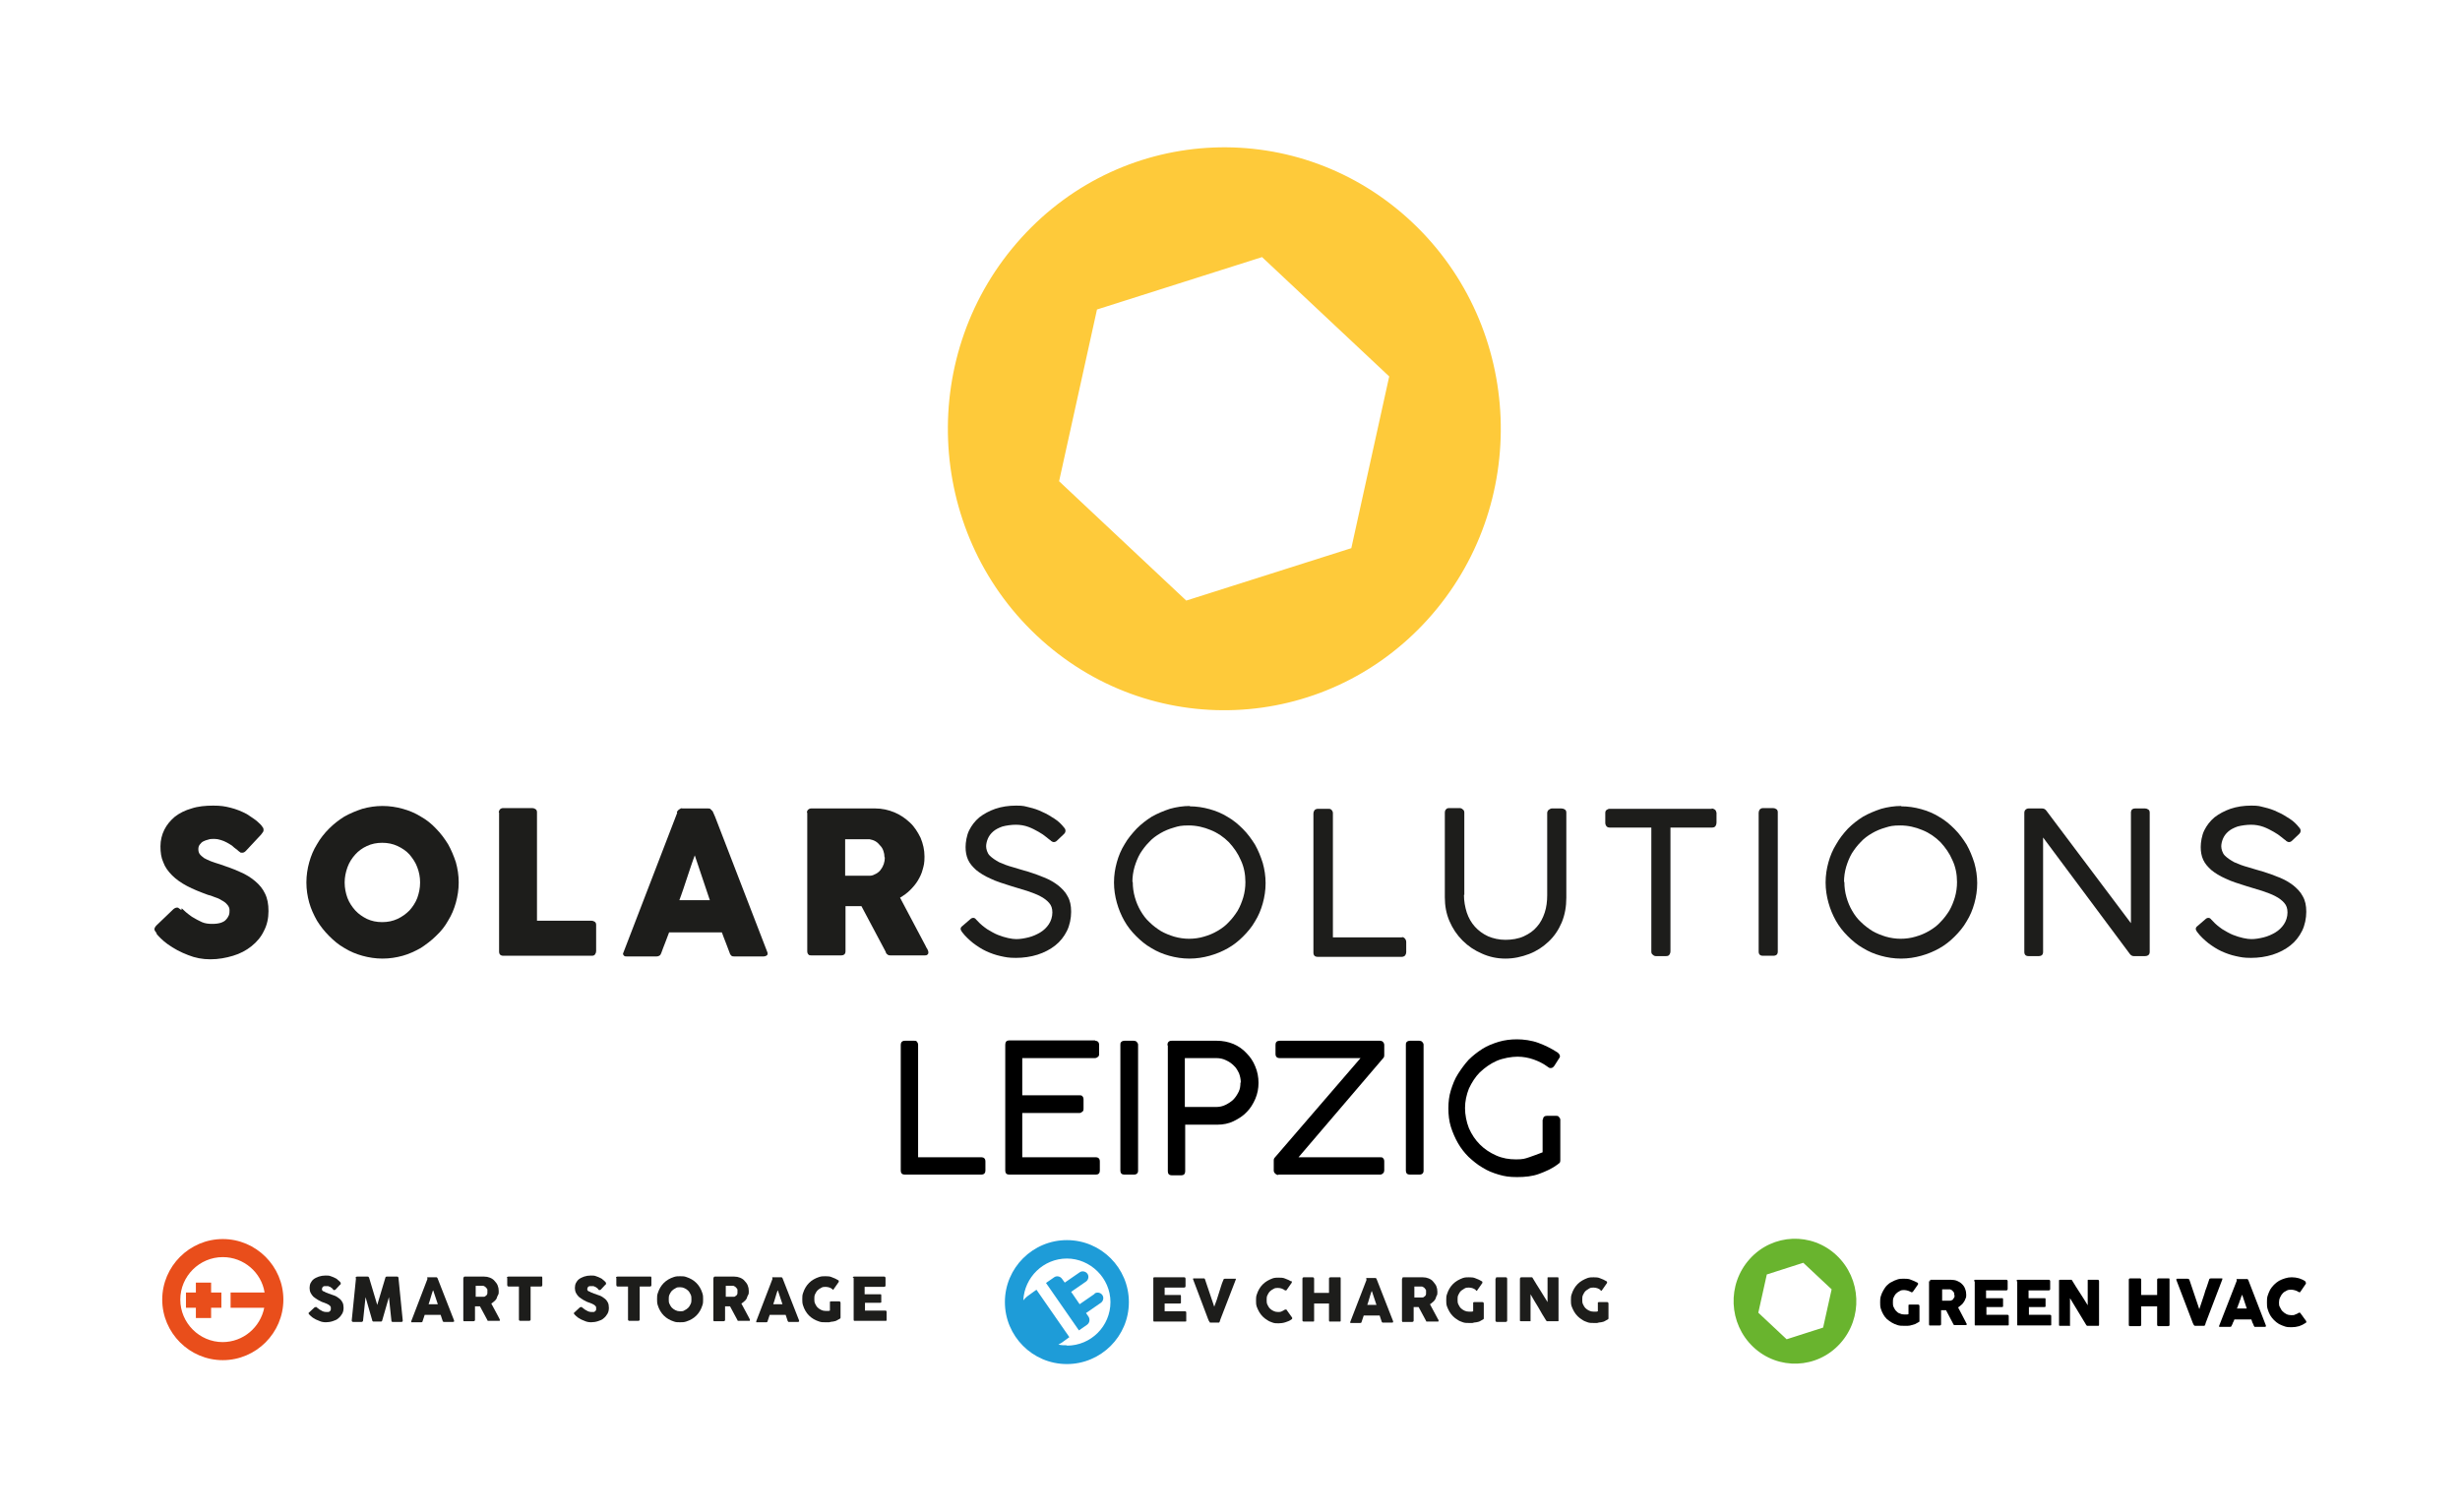 <?xml version="1.0" encoding="UTF-8"?>
<svg id="Laag_1" data-name="Laag 1" xmlns="http://www.w3.org/2000/svg" version="1.1" viewBox="0 0 694.5 426.9">
  <defs>
    <style>
      .cls-1 {
        fill: #1d1d1b;
      }

      .cls-1, .cls-2, .cls-3, .cls-4, .cls-5, .cls-6 {
        stroke-width: 0px;
      }

      .cls-2 {
        fill: #69b42e;
      }

      .cls-3 {
        fill: #000;
      }

      .cls-4 {
        fill: #1e9cd8;
      }

      .cls-5 {
        fill: #e94e1b;
      }

      .cls-6 {
        fill: #feca3a;
      }
    </style>
  </defs>
  <path class="cls-6" d="M398.6,62.7c-31.7-29.8-81.1-27.8-110.3,4.5-29.2,32.2-27.3,82.5,4.4,112.3,31.7,29.8,81.1,27.7,110.3-4.5,29.2-32.2,27.3-82.5-4.4-112.3M381.5,154.8l-46.6,14.8-35.9-33.7,10.7-48.5,46.6-14.8,35.9,33.7-10.7,48.5Z"/>
  <g>
    <path class="cls-1" d="M51.3,256.5c.3.3.7.6,1.2,1.1.5.4,1.1.9,1.7,1.3,1,.6,1.9,1.1,2.8,1.5.9.4,1.9.5,2.9.5s1.7-.1,2.4-.3c.6-.2,1.2-.5,1.5-.9.4-.4.6-.8.8-1.2.2-.5.2-1,.2-1.5s-.2-1.1-.7-1.6c-.4-.5-1-.9-1.6-1.2-.6-.4-1.3-.7-2-.9-.7-.3-1.3-.5-1.8-.6-2.2-.8-4.2-1.6-5.9-2.5-1.7-.9-3.1-1.9-4.2-3-1.1-1.1-2-2.3-2.5-3.7-.6-1.3-.8-2.8-.8-4.5s.4-3.3,1.1-4.7c.7-1.4,1.7-2.6,3-3.7,1.3-1,2.9-1.8,4.7-2.3,1.8-.6,3.9-.8,6.1-.8s3.3.2,4.9.6c1.6.4,3.1,1,4.6,1.8.6.4,1.2.8,1.8,1.2.6.4,1.1.8,1.5,1.2.4.4.8.7,1,1.1.3.3.4.6.4.9s0,.5-.2.7c-.1.2-.3.4-.5.7l-4.3,4.6c-.3.3-.6.5-1,.5s-.5,0-.7-.2c-.2-.2-.5-.3-.7-.6l-.3-.2c-.4-.3-.8-.6-1.2-1-.5-.3-.9-.6-1.5-.9-.5-.3-1.1-.5-1.7-.7-.6-.2-1.2-.3-1.8-.3s-1.2,0-1.7.2c-.5.1-1,.3-1.4.5-.4.2-.7.5-1,.9s-.4.8-.4,1.3.1,1,.4,1.4c.3.4.7.7,1.2,1.1.5.3,1.2.6,1.9.9.8.3,1.7.6,2.7.9,2,.7,3.8,1.3,5.5,2.1,1.7.7,3.1,1.6,4.3,2.6,1.2,1,2.2,2.2,2.8,3.5.7,1.4,1,3,1,5s-.4,3.9-1.3,5.6c-.8,1.7-2,3.1-3.5,4.3-1.5,1.2-3.2,2.1-5.2,2.7-2,.6-4.1,1-6.4,1s-4.3-.4-6.3-1.2c-2.1-.8-4-1.8-5.8-3.1-.7-.5-1.4-1.1-1.9-1.6-.5-.5-.9-.9-1.2-1.3h0c0-.1,0-.1,0-.2,0,0,0,0,0,0,0,0,0,0,0,0,0,0,0,0,0,0-.4-.5-.6-.8-.6-1.1s.2-.7.6-1.1l4.8-4.6c.4-.3.7-.4,1-.4s.3,0,.5.2c.2.1.4.3.7.5"/>
    <path class="cls-1" d="M97.3,249.2c0,1.6.3,3,.8,4.4.5,1.3,1.3,2.5,2.2,3.5.9,1,2.1,1.8,3.3,2.4,1.3.6,2.7.9,4.3.9s3-.3,4.3-.9c1.3-.6,2.4-1.4,3.4-2.4.9-1,1.7-2.2,2.2-3.5.5-1.4.8-2.8.8-4.4s-.3-3-.8-4.3c-.5-1.4-1.3-2.5-2.2-3.6-.9-1-2.1-1.8-3.4-2.4-1.3-.6-2.7-.9-4.3-.9s-3,.3-4.3.9c-1.3.6-2.4,1.4-3.3,2.4-.9,1-1.7,2.2-2.2,3.6-.5,1.4-.8,2.8-.8,4.3M86.5,249.2c0-2,.3-3.9.8-5.7.5-1.8,1.2-3.5,2.2-5.1.9-1.6,2.1-3.1,3.4-4.4,1.3-1.3,2.7-2.4,4.3-3.4,1.6-.9,3.3-1.6,5.1-2.2,1.8-.5,3.7-.8,5.7-.8s3.9.3,5.7.8c1.8.5,3.5,1.2,5.1,2.2,1.6.9,3,2,4.3,3.4,1.3,1.3,2.4,2.8,3.4,4.4.9,1.6,1.6,3.3,2.2,5.1.5,1.8.8,3.7.8,5.7s-.3,3.9-.8,5.7c-.5,1.8-1.2,3.5-2.2,5.1-.9,1.6-2,3-3.4,4.3-1.3,1.3-2.8,2.4-4.3,3.4-1.6.9-3.3,1.7-5.1,2.2-1.8.5-3.7.8-5.7.8s-3.9-.3-5.7-.8c-1.8-.5-3.5-1.2-5.1-2.2-1.6-.9-3-2.1-4.3-3.4-1.3-1.3-2.4-2.7-3.4-4.3-.9-1.6-1.7-3.3-2.2-5.1-.5-1.8-.8-3.7-.8-5.7"/>
    <path class="cls-1" d="M140.8,229.5c0-.3.1-.6.3-.9.2-.2.5-.4.9-.4h8.3c.3,0,.6.1.9.3.3.2.4.5.4.9v30.6h15.4c.3,0,.6.1.9.3s.4.5.4.9v7.4c0,.3-.1.6-.3.9-.2.3-.5.4-.9.4h-25c-.8,0-1.2-.4-1.2-1.2v-39.3Z"/>
    <path class="cls-1" d="M196.2,241.4c-.4,1-.7,2-1.1,3.1-.4,1.1-.7,2.2-1.1,3.3-.4,1.1-.7,2.2-1.1,3.3-.4,1.1-.7,2.1-1.1,3.1h8.6l-4.3-12.8ZM191.1,229.4c0-.1,0-.2.2-.4.1-.1.2-.3.4-.4.2-.1.3-.2.5-.3s.3,0,.5,0h7.2c.3,0,.6,0,.8.3.2.2.4.4.5.5l.7,1.6,14.7,38.1c.2.4.1.7,0,.9-.2.2-.6.4-1.1.4h-8c-.4,0-.8,0-1-.2-.2-.2-.4-.4-.5-.8-.4-1-.7-1.9-1.1-2.9-.4-.9-.7-1.9-1.1-2.9h-14.9c-.4,1-.7,1.9-1.1,2.9-.4.9-.7,1.9-1.1,2.9-.2.7-.7,1-1.4,1h-8.3c-.4,0-.7,0-.9-.3-.2-.2-.3-.5-.1-.8l15.2-39.5Z"/>
    <path class="cls-1" d="M249.7,242c0-.6-.1-1.1-.3-1.7-.2-.6-.5-1.1-.9-1.5-.4-.5-.8-.9-1.3-1.2-.5-.3-1.1-.5-1.7-.6-.5,0-1,0-1.5,0-.5,0-1,0-1.5,0h-3.9v10.3h5.2c.3,0,.6,0,.9,0,.3,0,.6,0,.9,0,.7,0,1.2-.3,1.8-.6.5-.3,1-.7,1.3-1.2.4-.5.6-1,.8-1.5.2-.6.3-1.2.3-1.8M227.8,229.6c0-.4.1-.7.3-.9.2-.2.5-.4.9-.4h18.1c1.9,0,3.7.4,5.4,1.1,1.7.7,3.1,1.7,4.4,2.9,1.3,1.2,2.2,2.7,3,4.3.7,1.7,1.1,3.4,1.1,5.3s-.2,2.5-.5,3.6c-.3,1.2-.8,2.2-1.4,3.2-.6,1-1.4,1.9-2.2,2.7-.8.8-1.8,1.5-2.8,2.1l7.2,13.6c.1.3.3.6.5.9.2.4.3.7.3.9s0,.5-.3.7c-.2.2-.5.2-.8.2h-9.6c-.3,0-.6,0-.9-.3-.3-.2-.4-.4-.5-.8l-6.8-12.8h-4.5v12.7c0,.8-.4,1.2-1.3,1.2h-8.3c-.4,0-.7,0-.9-.3-.2-.2-.3-.5-.3-.9v-39.2Z"/>
    <path class="cls-1" d="M296.7,237.4c-.3-.2-.7-.5-1.3-1-.6-.5-1.3-1-2.2-1.5-.9-.5-1.8-1-2.9-1.4-1.1-.4-2.3-.6-3.5-.6s-2.7.2-3.8.5c-1.1.4-1.9.8-2.6,1.4-.7.6-1.2,1.3-1.5,2-.3.7-.5,1.5-.5,2.2s.3,1.9,1,2.6c.7.7,1.6,1.3,2.7,1.9,1.1.5,2.4,1,3.9,1.4,1.4.4,2.9.9,4.4,1.3,1.5.5,3,1,4.4,1.6,1.5.6,2.7,1.3,3.9,2.2,1.1.9,2.1,1.9,2.7,3.1.7,1.2,1,2.6,1,4.4s-.4,3.8-1.2,5.4c-.8,1.6-1.9,3-3.3,4.1-1.4,1.1-3.1,2-5,2.6-1.9.6-4,.9-6.1.9s-2.9-.2-4.3-.5c-1.4-.3-2.8-.8-4.1-1.4-1.3-.6-2.5-1.4-3.7-2.3-1.1-.9-2.2-1.9-3.1-3.1-.2-.3-.4-.6-.4-.9,0-.3.2-.6.5-.8l2.2-1.9c.3-.3.6-.4.9-.4.3,0,.6.2.8.5l.4.4c.8.9,1.7,1.6,2.7,2.3,1,.6,2,1.2,3,1.6,1,.4,2,.7,2.9.9.9.2,1.7.3,2.3.3,1.1,0,2.3-.2,3.5-.5s2.3-.8,3.3-1.4c1-.6,1.8-1.4,2.4-2.3.6-.9,1-2.1,1-3.3s-.3-2-.9-2.7c-.6-.7-1.5-1.4-2.5-1.9-1.1-.6-2.3-1-3.7-1.5-1.4-.4-3-.9-4.6-1.4-2.2-.7-4.2-1.3-5.8-2.1-1.6-.7-2.9-1.5-4-2.4-1-.9-1.8-1.8-2.3-2.9-.5-1.1-.7-2.3-.7-3.6s.3-3.3,1-4.7c.7-1.4,1.6-2.6,2.9-3.7,1.3-1,2.8-1.8,4.5-2.4,1.8-.6,3.7-.9,5.9-.9s2.4.2,3.7.5,2.5.7,3.7,1.3c1.2.5,2.3,1.2,3.4,1.9s2,1.6,2.7,2.5c.3.3.4.6.4.9,0,.3-.1.6-.4.9l-2,1.9c-.3.3-.6.4-.9.4-.3,0-.6-.2-.9-.4"/>
    <path class="cls-1" d="M319.8,249.1c0,1.5.2,2.9.6,4.3.4,1.4.9,2.6,1.6,3.8.7,1.2,1.5,2.3,2.5,3.2,1,1,2.1,1.8,3.2,2.5,1.2.7,2.5,1.2,3.8,1.6,1.4.4,2.8.6,4.2.6s2.9-.2,4.2-.6c1.4-.4,2.6-.9,3.8-1.6,1.2-.7,2.3-1.5,3.2-2.5,1-1,1.8-2.1,2.5-3.2.7-1.2,1.2-2.5,1.6-3.8.4-1.4.6-2.8.6-4.3,0-2.2-.4-4.3-1.3-6.2-.8-1.9-2-3.6-3.4-5.1-1.4-1.4-3.1-2.6-5.1-3.4-1.9-.8-4-1.3-6.2-1.3s-2.9.2-4.2.6c-1.4.4-2.6.9-3.8,1.6-1.2.7-2.3,1.5-3.2,2.5-1,1-1.8,2.1-2.5,3.2-.7,1.2-1.2,2.5-1.6,3.8-.4,1.4-.6,2.8-.6,4.2M335.8,227.7c2,0,3.9.3,5.7.8,1.8.5,3.5,1.2,5.1,2.2,1.6.9,3,2.1,4.3,3.4,1.3,1.3,2.4,2.8,3.4,4.4.9,1.6,1.6,3.3,2.2,5.2.5,1.8.8,3.7.8,5.7s-.3,3.9-.8,5.7c-.5,1.8-1.2,3.5-2.2,5.1-.9,1.6-2.1,3-3.4,4.3-1.3,1.3-2.7,2.4-4.3,3.3-1.6.9-3.3,1.6-5.1,2.1-1.8.5-3.7.8-5.7.8s-3.9-.3-5.7-.8c-1.8-.5-3.5-1.2-5.1-2.2-1.6-.9-3-2.1-4.3-3.4-1.3-1.3-2.4-2.7-3.3-4.3-.9-1.6-1.6-3.3-2.1-5.1-.5-1.8-.8-3.7-.8-5.7s.3-3.9.8-5.7c.5-1.8,1.2-3.5,2.2-5.1.9-1.6,2.1-3,3.4-4.4,1.3-1.3,2.7-2.4,4.3-3.4,1.6-.9,3.3-1.6,5.1-2.2,1.8-.5,3.7-.8,5.7-.8"/>
    <path class="cls-1" d="M395.7,264.6c.3,0,.6.1.9.4.2.2.4.6.4,1v2.9c0,.3-.1.6-.3.9-.2.2-.5.4-.9.4h-23.8c-.8,0-1.2-.4-1.2-1.2v-39.3c0-.3.1-.6.3-.9.2-.2.5-.4,1-.4h2.9c.4,0,.6,0,.9.3.2.2.4.5.4.9v35.1h19.7Z"/>
    <path class="cls-1" d="M413.3,252.7c0,1.8.3,3.4.8,5,.5,1.5,1.3,2.9,2.3,4s2.2,2,3.7,2.7c1.4.6,3.1,1,4.9,1s3.7-.3,5.2-1c1.5-.7,2.7-1.5,3.7-2.7,1-1.1,1.7-2.5,2.2-4,.5-1.5.7-3.2.7-4.9v-23.2c0-.3.1-.6.4-.9.3-.2.6-.4.9-.4h2.7c.4,0,.7.1,1,.3s.4.5.4.9v24c0,2.5-.4,4.8-1.3,7-.9,2.1-2.1,3.9-3.7,5.4-1.6,1.5-3.4,2.7-5.5,3.5-2.1.8-4.3,1.3-6.7,1.3s-4.6-.5-6.6-1.4c-2.1-.9-3.9-2.1-5.5-3.7-1.6-1.6-2.8-3.4-3.7-5.5-.9-2.1-1.3-4.3-1.3-6.7v-24c0-.3.1-.6.3-.8.2-.3.5-.4.9-.4h3c.3,0,.6.1.9.4.3.2.4.5.4.9v23.2Z"/>
    <path class="cls-1" d="M483.2,228.3c.3,0,.6.1.9.3.3.2.4.5.5.9v2.8c0,.4-.1.7-.3,1-.2.3-.6.4-1,.4h-11.7v35c0,.3-.1.6-.3.9-.2.3-.5.4-1,.4h-2.8c-.3,0-.6-.1-.9-.4-.3-.2-.4-.5-.4-.9v-35h-11.7c-.4,0-.7-.1-.9-.3s-.4-.6-.4-1v-2.8c0-.4.1-.7.4-.9s.5-.3.9-.3h28.8Z"/>
    <path class="cls-1" d="M496.5,229.5c0-.3.1-.6.3-.9.2-.2.5-.4.9-.4h2.9c.3,0,.6.1.9.3.3.2.4.5.4.9v39.3c0,.8-.4,1.2-1.3,1.2h-2.9c-.8,0-1.2-.4-1.2-1.2v-39.3Z"/>
    <path class="cls-1" d="M520.7,249.1c0,1.5.2,2.9.6,4.3.4,1.4.9,2.6,1.6,3.8.7,1.2,1.5,2.3,2.5,3.2,1,1,2.1,1.8,3.2,2.5,1.2.7,2.5,1.2,3.8,1.6,1.4.4,2.8.6,4.2.6s2.9-.2,4.2-.6c1.4-.4,2.6-.9,3.8-1.6,1.2-.7,2.3-1.5,3.2-2.5,1-1,1.8-2.1,2.5-3.2.7-1.2,1.2-2.5,1.6-3.8.4-1.4.6-2.8.6-4.3,0-2.2-.4-4.3-1.3-6.2-.8-1.9-2-3.6-3.4-5.1-1.4-1.4-3.1-2.6-5.1-3.4-1.9-.8-4-1.3-6.2-1.3s-2.9.2-4.2.6c-1.4.4-2.6.9-3.8,1.6-1.2.7-2.3,1.5-3.2,2.5-1,1-1.8,2.1-2.5,3.2-.7,1.2-1.2,2.5-1.6,3.8-.4,1.4-.6,2.8-.6,4.2M536.7,227.7c2,0,3.9.3,5.7.8,1.8.5,3.5,1.2,5.1,2.2,1.6.9,3,2.1,4.3,3.4,1.3,1.3,2.4,2.8,3.4,4.4.9,1.6,1.6,3.3,2.2,5.2.5,1.8.8,3.7.8,5.7s-.3,3.9-.8,5.7c-.5,1.8-1.2,3.5-2.2,5.1-.9,1.6-2.1,3-3.4,4.3-1.3,1.3-2.7,2.4-4.3,3.3-1.6.9-3.3,1.6-5.1,2.1-1.8.5-3.7.8-5.7.8s-3.9-.3-5.7-.8c-1.8-.5-3.5-1.2-5.1-2.2-1.6-.9-3-2.1-4.3-3.4-1.3-1.3-2.4-2.7-3.3-4.3-.9-1.6-1.6-3.3-2.1-5.1-.5-1.8-.8-3.7-.8-5.7s.3-3.9.8-5.7c.5-1.8,1.2-3.5,2.2-5.1.9-1.6,2-3,3.3-4.4,1.3-1.3,2.7-2.4,4.3-3.4,1.6-.9,3.3-1.6,5.1-2.2,1.8-.5,3.7-.8,5.7-.8"/>
    <path class="cls-1" d="M602.4,270c-.4,0-.8-.2-1.1-.6l-24.5-32.9v32.3c0,.8-.4,1.2-1.3,1.2h-2.8c-.8,0-1.2-.4-1.2-1.2v-39.2c0-.4.1-.7.3-.9.2-.2.5-.4.9-.4h3.8c.5,0,.9.2,1.2.6l23.9,31.8v-31.4c.1-.7.5-1,1.2-1h2.8c.3,0,.6.1.9.3.3.2.4.5.4.9v39.3c0,.8-.5,1.2-1.4,1.2h-3.2Z"/>
    <path class="cls-1" d="M645.4,237.4c-.3-.2-.7-.5-1.3-1-.6-.5-1.3-1-2.2-1.5-.9-.5-1.8-1-2.9-1.4-1.1-.4-2.3-.6-3.5-.6s-2.7.2-3.8.5c-1.1.4-1.9.8-2.6,1.4-.7.6-1.2,1.3-1.5,2-.3.7-.5,1.5-.5,2.2s.3,1.9,1,2.6c.7.7,1.6,1.3,2.7,1.9,1.1.5,2.4,1,3.9,1.4,1.4.4,2.9.9,4.4,1.3,1.5.5,3,1,4.4,1.6,1.5.6,2.7,1.3,3.9,2.2,1.1.9,2.1,1.9,2.7,3.1.7,1.2,1,2.6,1,4.4s-.4,3.8-1.2,5.4c-.8,1.6-1.9,3-3.3,4.1-1.4,1.1-3.1,2-5,2.6-1.9.6-4,.9-6.1.9s-2.9-.2-4.3-.5c-1.4-.3-2.8-.8-4.1-1.4-1.3-.6-2.5-1.4-3.7-2.3-1.1-.9-2.2-1.9-3.1-3.1-.2-.3-.4-.6-.4-.9,0-.3.2-.6.5-.8l2.2-1.9c.3-.3.6-.4.9-.4.3,0,.6.2.8.5l.4.4c.8.9,1.7,1.6,2.7,2.3,1,.6,2,1.2,3,1.6,1,.4,2,.7,2.9.9.9.2,1.7.3,2.3.3,1.1,0,2.3-.2,3.5-.5,1.2-.3,2.3-.8,3.3-1.4,1-.6,1.8-1.4,2.4-2.3.6-.9,1-2.1,1-3.3s-.3-2-.9-2.7c-.6-.7-1.5-1.4-2.5-1.9-1.1-.6-2.3-1-3.7-1.5-1.4-.4-3-.9-4.6-1.4-2.2-.7-4.2-1.3-5.8-2.1-1.6-.7-2.9-1.5-4-2.4-1-.9-1.8-1.8-2.3-2.9-.5-1.1-.7-2.3-.7-3.6s.3-3.3,1-4.7c.7-1.4,1.6-2.6,2.9-3.7,1.3-1,2.8-1.8,4.5-2.4,1.8-.6,3.7-.9,5.9-.9s2.4.2,3.7.5c1.3.3,2.5.7,3.7,1.3,1.2.5,2.3,1.2,3.4,1.9,1.1.7,2,1.6,2.7,2.5.3.3.4.6.4.9,0,.3-.1.6-.4.9l-2,1.9c-.3.3-.6.4-.9.4-.3,0-.6-.2-.9-.4"/>
  </g>
  <g>
    <path class="cls-3" d="M277.1,326.8c.3,0,.6.1.8.3.2.2.3.5.3.9v2.6c0,.3-.1.6-.3.8-.2.2-.5.3-.8.3h-21.7c-.7,0-1.1-.4-1.1-1.1v-35.6c0-.3.1-.6.3-.8.2-.2.5-.3.9-.3h2.6c.3,0,.6,0,.8.3s.3.5.3.8v31.8h17.9Z"/>
    <path class="cls-3" d="M309.1,293.9c.8,0,1.2.4,1.2,1.2v2.5c0,.3,0,.6-.3.8-.2.2-.5.4-.9.4h-20.5v10.5h16.2c.3,0,.6,0,.8.3.2.2.3.5.3.9v2.6c0,.3,0,.6-.3.8-.2.2-.5.4-.8.4h-16.2v12.5h20.7c.8,0,1.2.4,1.2,1.2v2.6c0,.7-.4,1.1-1.1,1.1h-24.5c-.7,0-1.1-.4-1.1-1.1v-35.6c0-.8.4-1.2,1.1-1.2h24.4Z"/>
    <path class="cls-3" d="M316.3,295c0-.3,0-.6.3-.8.2-.2.5-.3.8-.3h2.7c.3,0,.6.1.8.3.2.2.4.5.4.8v35.6c0,.7-.4,1.1-1.2,1.1h-2.7c-.7,0-1.1-.4-1.1-1.1v-35.6Z"/>
    <path class="cls-3" d="M329.6,295.1c0-.8.4-1.2,1.2-1.2h12.7c1.7,0,3.2.3,4.7.9,1.4.6,2.7,1.5,3.7,2.6,1.1,1.1,1.9,2.3,2.5,3.8.6,1.4.9,3,.9,4.6s-.3,3.1-.9,4.5c-.6,1.4-1.4,2.7-2.4,3.7-1,1.1-2.3,1.9-3.7,2.6s-3,1-4.6,1h-9.1v13.2c0,.7-.4,1.1-1.1,1.1h-2.7c-.7,0-1.1-.4-1.1-1.1v-35.5ZM350.3,305.7c0-.9-.2-1.8-.5-2.6-.4-.8-.8-1.6-1.5-2.2-.6-.6-1.3-1.1-2.2-1.5-.8-.4-1.7-.6-2.7-.6h-8.9v13.8h8.9c.9,0,1.8-.2,2.6-.6.8-.4,1.6-.9,2.2-1.5.6-.6,1.1-1.4,1.5-2.2.4-.8.5-1.7.5-2.6Z"/>
    <path class="cls-3" d="M360.9,331.8c-.3,0-.6-.1-.9-.4s-.4-.5-.4-.9v-2.8c0-.2,0-.4.2-.7l24.3-28.2h-22.8c-.8,0-1.2-.4-1.2-1.2v-2.6c0-.7.4-1.1,1.2-1.1h28.3c.3,0,.6.1.8.3.2.2.4.5.4.9v2.8c0,.3,0,.5-.2.8l-24,28.1h23.1c.3,0,.6,0,.8.3.2.2.3.5.3.9v2.5c0,.3-.1.6-.3.8s-.5.4-.8.4h-28.8Z"/>
    <path class="cls-3" d="M396.9,295c0-.3,0-.6.3-.8.2-.2.5-.3.8-.3h2.7c.3,0,.6.1.8.3.2.2.4.5.4.8v35.6c0,.7-.4,1.1-1.2,1.1h-2.7c-.7,0-1.1-.4-1.1-1.1v-35.6Z"/>
    <path class="cls-3" d="M435.6,316.2c0-.7.4-1.1,1.1-1.1h2.6c.3,0,.6,0,.8.3.2.2.4.5.4.8v11.4c0,.2,0,.4-.1.6,0,.2-.2.3-.4.4l-.2.2c-1.6,1.2-3.4,2-5.3,2.7s-4,.9-6.2.9-3.5-.2-5.2-.7c-1.7-.5-3.2-1.1-4.6-2-1.4-.8-2.7-1.9-3.9-3-1.2-1.2-2.2-2.5-3-3.9-.8-1.4-1.5-3-2-4.6s-.7-3.4-.7-5.2.2-3.5.7-5.1,1.1-3.2,2-4.6,1.9-2.8,3-4c1.2-1.2,2.5-2.2,3.9-3.1s3-1.5,4.6-2c1.7-.5,3.4-.7,5.2-.7s4.1.3,6,1,3.7,1.6,5.4,2.7c.2.1.3.3.5.5.1.2.2.4.2.5s0,.4-.2.6l-1.4,2.2c-.3.4-.6.6-.9.6s-.3,0-.4,0c-.1,0-.3-.2-.5-.3-1.2-.9-2.6-1.6-4-2.1s-3-.8-4.6-.8-4.1.4-5.9,1.2-3.3,1.9-4.7,3.2c-1.3,1.3-2.3,2.9-3.1,4.6-.7,1.8-1.1,3.6-1.1,5.5s.4,3.9,1.1,5.7c.8,1.8,1.8,3.3,3.1,4.6,1.3,1.3,2.8,2.3,4.6,3.1s3.6,1.1,5.6,1.1,2.5-.2,3.7-.6c1.2-.4,2.5-.9,3.8-1.4v-9.2Z"/>
  </g>
  <g>
    <path class="cls-1" d="M325.6,361.1c0-.1,0-.2,0-.3,0,0,.2-.1.3-.1h8.4c.1,0,.2,0,.3.1,0,0,.1.2.1.3v2.1c0,0,0,.2-.1.3,0,0-.2.1-.3.1h-5.5s0,2.1,0,2.1h4.2c.1,0,.2,0,.3,0,0,0,.1.1.1.3v1.8c0,0,0,.2,0,.2,0,0-.2.1-.3.1h-4.3s0,2.2,0,2.2h5.7c.3,0,.4.1.4.4v2.1c0,0,0,.1,0,.2,0,.2-.1.2-.3.2h-8.6c-.1,0-.2,0-.3,0,0,0-.1-.2-.1-.3v-11.8Z"/>
    <path class="cls-1" d="M341.4,373.2c0-.1-.1-.2-.2-.3,0-.1,0-.2-.1-.3l-4.3-11.4s0,0,0,0c0,0,0,0,0,0,0-.2.1-.2.3-.2h2.7c.2,0,.4.1.4.3l2.6,7.7c.2-.6.5-1.3.7-1.9.2-.6.4-1.3.6-1.9.2-.6.4-1.3.6-1.9.2-.6.4-1.3.7-1.9,0-.2.2-.3.5-.3h2.7c.1,0,.2,0,.3,0,0,0,0,.1,0,.2s0,0,0,0h0s-4.4,11.4-4.4,11.4c0,0,0,.2-.1.3,0,0,0,.2-.1.3,0,0-.1.2-.2.2,0,0-.1,0-.2,0h-2.1c-.2,0-.3,0-.3-.2Z"/>
    <path class="cls-1" d="M364.5,361.7c0,0,.2.1.2.2,0,0,0,.2,0,.3l-1.4,2c0,0-.1.2-.2.2,0,0-.2,0-.3,0-.3-.2-.6-.4-.9-.5-.3-.1-.7-.2-1.1-.2s-.9,0-1.3.3c-.4.2-.7.4-1,.7-.3.3-.5.7-.7,1.1-.2.4-.2.8-.2,1.3s0,.9.2,1.3c.2.4.4.8.7,1.1.3.3.6.5,1,.7.4.2.8.3,1.3.3s.7,0,1.1-.2.6-.3.9-.5c.1,0,.2,0,.3,0s.1,0,.2.2l1.5,2.1c0,.1,0,.2,0,.3,0,0-.1.2-.2.2-.5.4-1.1.6-1.7.8-.6.2-1.3.3-1.9.3s-1.2,0-1.7-.2c-.6-.2-1.1-.4-1.5-.7-.5-.3-.9-.6-1.3-1-.4-.4-.7-.8-1-1.3s-.5-1-.7-1.5c-.2-.6-.2-1.1-.2-1.7s0-1.2.2-1.7c.2-.6.4-1.1.7-1.6.3-.5.6-.9,1-1.3.4-.4.8-.7,1.3-1,.5-.3,1-.5,1.5-.7.6-.2,1.1-.2,1.7-.2s1.3,0,1.9.3c.6.2,1.2.5,1.7.8Z"/>
    <path class="cls-1" d="M367.7,361.1c0,0,0-.2.1-.3s.2-.1.3-.1h2.5c0,0,.2,0,.3.1,0,0,.1.2.1.3v4s4.2,0,4.2,0v-4c0-.1,0-.2.1-.3,0,0,.2-.1.3-.1h2.5c.1,0,.2,0,.3,0,0,0,.1.1.1.3v11.9c0,.1,0,.2-.1.3,0,0-.2,0-.3,0h-2.5c-.1,0-.2,0-.3,0,0,0-.1-.2-.1-.3v-4.8s-4.2,0-4.2,0v4.8c0,.1,0,.2-.1.3,0,0-.2,0-.3,0h-2.5c-.2,0-.4-.1-.4-.3v-11.9Z"/>
    <path class="cls-1" d="M385.7,361.1s0,0,0-.1c0,0,0,0,.1-.1,0,0,0,0,.1,0,0,0,0,0,.1,0h2.2c0,0,.2,0,.2,0,0,0,.1.1.2.2l.2.5,4.5,11.5c0,.1,0,.2,0,.3,0,0-.2.1-.3.1h-2.4c-.1,0-.2,0-.3,0,0,0-.1-.1-.2-.2-.1-.3-.2-.6-.3-.9-.1-.3-.2-.6-.3-.9h-4.5c-.1.3-.2.6-.3.9-.1.3-.2.6-.3.9,0,.2-.2.3-.4.3h-2.5c-.1,0-.2,0-.3,0,0,0,0-.1,0-.3l4.6-11.9ZM387.2,364.7c-.1.3-.2.6-.3.9-.1.3-.2.7-.3,1-.1.3-.2.7-.3,1-.1.3-.2.6-.3.9h2.6s-1.3-3.9-1.3-3.9Z"/>
    <path class="cls-1" d="M395.9,361.1c0-.1,0-.2,0-.3,0,0,.2-.1.3-.1h5.5c.6,0,1.1.1,1.6.3.5.2,1,.5,1.3.9s.7.8.9,1.3c.2.5.3,1,.3,1.6s0,.8-.2,1.1-.2.7-.4,1c-.2.3-.4.6-.7.8s-.5.5-.8.6l2.2,4.1c0,0,0,.2.2.3s0,.2,0,.3,0,.2,0,.2c0,0-.1,0-.2,0h-2.9c0,0-.2,0-.3,0,0,0-.1-.1-.1-.2l-2.1-3.9h-1.4s0,3.8,0,3.8c0,.2-.1.4-.4.4h-2.5c-.1,0-.2,0-.3,0,0,0-.1-.2-.1-.3v-11.8ZM402.6,364.9c0-.2,0-.3,0-.5s-.2-.3-.3-.5c-.1-.1-.2-.3-.4-.4-.2,0-.3-.2-.5-.2-.2,0-.3,0-.4,0-.1,0-.3,0-.5,0h-1.2s0,3.1,0,3.1h1.6c.1,0,.2,0,.3,0s.2,0,.3,0c.2,0,.4,0,.5-.2.2,0,.3-.2.4-.3.1-.1.2-.3.2-.5,0-.2,0-.3,0-.5Z"/>
    <path class="cls-1" d="M416.7,364.3c-.3-.2-.6-.4-.9-.5-.3-.1-.7-.2-1.1-.2s-.9,0-1.3.3-.7.4-1,.7c-.3.3-.5.7-.7,1.1-.2.4-.2.8-.2,1.3s0,.9.2,1.3c.2.4.4.8.7,1.1.3.3.6.5,1,.7s.8.3,1.3.3.4,0,.6,0,.4,0,.6-.1v-2.2c0-.1,0-.2,0-.3,0,0,.2-.1.3-.1h2.3c0,0,.2,0,.3.1,0,0,.1.2.1.3v4.1c0,.2,0,.3-.2.4-.3.2-.6.3-.9.5s-.7.2-1,.3c-.4,0-.7.1-1.1.2-.4,0-.7,0-1,0-.6,0-1.2,0-1.7-.2-.6-.2-1.1-.4-1.5-.7-.5-.3-.9-.6-1.3-1-.4-.4-.7-.8-1-1.3s-.5-1-.7-1.5c-.2-.6-.2-1.1-.2-1.7s0-1.2.2-1.7c.2-.6.4-1.1.7-1.6.3-.5.6-.9,1-1.3.4-.4.8-.7,1.3-1,.5-.3,1-.5,1.5-.7.6-.2,1.1-.2,1.7-.2s1.3,0,1.9.3c.6.2,1.2.5,1.7.8,0,0,.2.1.2.2,0,0,0,.2,0,.3l-1.4,2c0,0-.1.2-.2.2,0,0-.2,0-.3,0Z"/>
    <path class="cls-1" d="M422.3,361.1c0-.1,0-.2,0-.3,0,0,.2-.1.3-.1h2.5c0,0,.2,0,.3.1,0,0,.1.2.1.3v11.8c0,.2-.1.4-.4.4h-2.5c-.2,0-.4-.1-.4-.4v-11.8Z"/>
    <path class="cls-1" d="M429.2,361.1c0-.1,0-.2,0-.3,0,0,.2-.1.3-.1h2.8c0,0,.2,0,.2,0,0,0,.2.1.2.2.7,1.2,1.4,2.3,2.1,3.4.7,1.1,1.4,2.3,2.1,3.4v-6.8c0-.1,0-.2.1-.2,0,0,.1,0,.2,0h2.4c.1,0,.2,0,.3,0,0,0,.1.2.1.3v11.9c0,.1,0,.2-.1.2s-.2,0-.3,0h-2.7c0,0-.1,0-.2,0,0,0-.1-.1-.2-.2-.8-1.2-1.5-2.5-2.2-3.7-.7-1.2-1.5-2.4-2.2-3.7v7.3c0,.1,0,.2,0,.3,0,0-.2,0-.3,0h-2.4c-.1,0-.2,0-.3-.1,0,0,0-.2,0-.3v-11.9Z"/>
    <path class="cls-1" d="M451.9,364.3c-.3-.2-.6-.4-.9-.5-.3-.1-.7-.2-1.1-.2s-.9,0-1.3.3-.7.4-1,.7c-.3.3-.5.7-.7,1.1-.2.4-.2.8-.2,1.3s0,.9.2,1.3c.2.4.4.8.7,1.1.3.3.6.5,1,.7s.8.3,1.3.3.4,0,.6,0,.4,0,.6-.1v-2.2c0-.1,0-.2,0-.3,0,0,.2-.1.3-.1h2.3c0,0,.2,0,.3.1,0,0,.1.2.1.3v4.1c0,.2,0,.3-.2.4-.3.2-.6.3-.9.5s-.7.2-1,.3c-.4,0-.7.1-1.1.2-.4,0-.7,0-1,0-.6,0-1.2,0-1.7-.2-.6-.2-1.1-.4-1.5-.7-.5-.3-.9-.6-1.3-1-.4-.4-.7-.8-1-1.3s-.5-1-.7-1.5c-.2-.6-.2-1.1-.2-1.7s0-1.2.2-1.7c.2-.6.4-1.1.7-1.6.3-.5.6-.9,1-1.3.4-.4.8-.7,1.3-1,.5-.3,1-.5,1.5-.7.6-.2,1.1-.2,1.7-.2s1.3,0,1.9.3c.6.2,1.2.5,1.7.8,0,0,.2.1.2.2,0,0,0,.2,0,.3l-1.4,2c0,0-.1.2-.2.2,0,0-.2,0-.3,0Z"/>
    <path class="cls-4" d="M301.2,350.2c-9.6,0-17.5,7.8-17.5,17.5,0,9.6,7.8,17.5,17.5,17.5,9.6,0,17.5-7.8,17.5-17.5,0-9.6-7.8-17.5-17.5-17.5ZM301.2,379.9c-.8,0-1.6,0-2.4-.2.3-.2.6-.3.9-.5l2.2-1.6-9.3-13.4-2.2,1.6c-.6.4-1.1.9-1.5,1.4.3-6.5,5.7-11.8,12.3-11.8s12.3,5.5,12.3,12.3-5.5,12.3-12.3,12.3Z"/>
    <path class="cls-4" d="M309,365.4l-4.2,2.9-2.4-3.5,4.2-2.9c.7-.5.9-1.5.4-2.2s-1.5-.9-2.2-.4l-4.2,2.9-.8-1.1c-.5-.7-1.5-.9-2.2-.4l-2.3,1.6,9.3,13.4,2.3-1.6c.7-.5.9-1.5.4-2.3l-.7-1,4.2-2.9c.7-.5.9-1.5.4-2.2s-1.5-.9-2.2-.4Z"/>
  </g>
  <g>
    <path class="cls-1" d="M89.3,369.1c0,0,.2.2.4.3.2.1.3.3.5.4.3.2.6.3.9.5.3.1.6.2.9.2s.5,0,.7,0c.2,0,.4-.2.5-.3.1-.1.2-.2.2-.4,0-.1,0-.3,0-.5s0-.3-.2-.5c-.1-.1-.3-.3-.5-.4-.2-.1-.4-.2-.6-.3s-.4-.1-.5-.2c-.7-.2-1.3-.5-1.8-.8-.5-.3-.9-.6-1.3-.9-.3-.3-.6-.7-.8-1.1-.2-.4-.3-.9-.3-1.4s.1-1,.3-1.4c.2-.4.5-.8.9-1.1.4-.3.9-.5,1.4-.7.6-.2,1.2-.3,1.9-.3s1,0,1.5.2.9.3,1.4.6c.2.1.4.2.5.4.2.1.3.2.5.4.1.1.2.2.3.3,0,.1.1.2.1.3s0,.1,0,.2c0,0,0,.1-.2.2l-1.3,1.4c0,0-.2.1-.3.1s-.2,0-.2,0c0,0-.1-.1-.2-.2h0c-.1-.2-.2-.3-.4-.4-.1-.1-.3-.2-.4-.3-.2,0-.3-.1-.5-.2-.2,0-.4,0-.5,0s-.4,0-.5,0c-.2,0-.3,0-.4.1-.1,0-.2.2-.3.3,0,.1-.1.2-.1.4s0,.3.1.4c0,.1.2.2.4.3.2,0,.4.2.6.3.2,0,.5.2.8.3.6.2,1.2.4,1.7.6.5.2.9.5,1.3.8s.7.7.9,1.1.3.9.3,1.5-.1,1.2-.4,1.7-.6.9-1.1,1.3c-.4.4-1,.6-1.6.8-.6.2-1.3.3-1.9.3s-1.3-.1-1.9-.4c-.6-.2-1.2-.5-1.8-.9-.2-.2-.4-.3-.6-.5-.2-.2-.3-.3-.4-.4h0s0,0,0,0c0,0,0,0,0,0,0,0,0,0,0,0s0,0,0,0c-.1-.1-.2-.3-.2-.3s0-.2.2-.3l1.5-1.4c.1,0,.2-.1.3-.1s.1,0,.2,0,.1,0,.2.2Z"/>
    <path class="cls-1" d="M100.4,360.9c0-.1,0-.2.1-.3,0,0,.2-.1.3-.1h3c.2,0,.3.1.4.3l2.3,7.7,2.3-7.7c0-.2.2-.3.4-.3h2.9c.1,0,.2,0,.3.1,0,0,.1.2.1.3.2,2,.4,4,.6,6,.2,2,.4,4,.6,6h0c0,.3-.1.4-.4.4h-2.4c-.3,0-.4-.1-.4-.4l-.7-6.6-1.9,6.6c0,0,0,.1-.1.2,0,0-.1.1-.2.1h-2.2c0,0-.1,0-.2-.1s-.1-.1-.1-.2l-1.9-6.6-.7,6.6c0,.2-.2.4-.4.4h-2.4c-.2,0-.4-.1-.4-.4l1.2-11.9Z"/>
    <path class="cls-1" d="M120.6,360.9s0,0,0-.1,0,0,.1-.1,0,0,.1,0c0,0,0,0,.1,0h2.2c0,0,.2,0,.2,0,0,0,.1.1.2.2l.2.5,4.5,11.5c0,.1,0,.2,0,.3,0,0-.2.1-.3.1h-2.4c-.1,0-.2,0-.3,0,0,0-.1-.1-.2-.2-.1-.3-.2-.6-.3-.9s-.2-.6-.3-.9h-4.5c-.1.3-.2.6-.3.9s-.2.6-.3.9c0,.2-.2.3-.4.3h-2.5c-.1,0-.2,0-.3,0,0,0,0-.1,0-.3l4.6-12ZM122.2,364.5c-.1.3-.2.6-.3.9s-.2.7-.3,1c-.1.3-.2.7-.3,1-.1.3-.2.6-.3.9h2.6s-1.3-3.9-1.3-3.9Z"/>
    <path class="cls-1" d="M130.9,360.9c0-.1,0-.2,0-.3,0,0,.2-.1.3-.1h5.5c.6,0,1.1.1,1.6.3.5.2,1,.5,1.3.9.4.4.7.8.9,1.3.2.5.3,1,.3,1.6s0,.8-.2,1.1-.3.7-.4,1c-.2.3-.4.6-.7.8s-.5.5-.8.6l2.2,4.1c0,0,0,.2.2.3,0,.1,0,.2,0,.3s0,.2,0,.2c0,0-.1,0-.2,0h-2.9c0,0-.2,0-.3,0,0,0-.1-.1-.1-.2l-2.1-3.9h-1.4s0,3.8,0,3.8c0,.2-.1.4-.4.4h-2.5c-.1,0-.2,0-.3,0,0,0-.1-.2-.1-.3v-11.9ZM137.6,364.7c0-.2,0-.3,0-.5,0-.2-.2-.3-.3-.5-.1-.1-.3-.3-.4-.4-.2,0-.3-.2-.5-.2-.2,0-.3,0-.4,0-.1,0-.3,0-.5,0h-1.2s0,3.1,0,3.1h1.6c.1,0,.2,0,.3,0,0,0,.2,0,.3,0,.2,0,.4,0,.5-.2.2,0,.3-.2.4-.3.1-.1.2-.3.2-.5s0-.4,0-.5Z"/>
    <path class="cls-1" d="M143.1,360.9c0-.1,0-.2.1-.3,0,0,.2-.1.3-.1h9.2c.1,0,.2,0,.3,0,0,0,.1.2.1.3v2.1c0,.1,0,.2-.1.3s-.2.1-.3.1h-2.9s0,9.3,0,9.3c0,.1,0,.2-.1.3,0,0-.2.1-.3.1h-2.5c0,0-.2,0-.3-.1s-.1-.2-.1-.3v-9.3s-2.9,0-2.9,0c-.1,0-.2,0-.3-.1,0,0-.1-.2-.1-.3v-2.1Z"/>
    <path class="cls-1" d="M164.2,369.1c0,0,.2.2.4.3.2.1.3.3.5.4.3.2.6.3.9.5.3.1.6.2.9.2s.5,0,.7,0c.2,0,.4-.2.5-.3.1-.1.2-.2.2-.4,0-.1,0-.3,0-.5s0-.3-.2-.5c-.1-.1-.3-.3-.5-.4-.2-.1-.4-.2-.6-.3s-.4-.1-.5-.2c-.7-.2-1.3-.5-1.8-.8-.5-.3-.9-.6-1.3-.9-.3-.3-.6-.7-.8-1.1-.2-.4-.3-.9-.3-1.4s.1-1,.3-1.4c.2-.4.5-.8.9-1.1.4-.3.9-.5,1.4-.7.6-.2,1.2-.3,1.9-.3s1,0,1.5.2.9.3,1.4.6c.2.1.4.2.5.4.2.1.3.2.5.4.1.1.2.2.3.3,0,.1.1.2.1.3s0,.1,0,.2c0,0,0,.1-.2.2l-1.3,1.4c0,0-.2.1-.3.1s-.2,0-.2,0c0,0-.1-.1-.2-.2h0c-.1-.2-.2-.3-.4-.4-.1-.1-.3-.2-.4-.3-.2,0-.3-.1-.5-.2-.2,0-.4,0-.5,0s-.4,0-.5,0c-.2,0-.3,0-.4.1-.1,0-.2.2-.3.3,0,.1-.1.2-.1.4s0,.3.1.4c0,.1.2.2.4.3.2,0,.4.2.6.3.2,0,.5.2.8.3.6.2,1.2.4,1.7.6.5.2.9.5,1.3.8s.7.7.9,1.1.3.9.3,1.5-.1,1.2-.4,1.7-.6.9-1.1,1.3c-.4.4-1,.6-1.6.8-.6.2-1.3.3-1.9.3s-1.3-.1-1.9-.4c-.6-.2-1.2-.5-1.8-.9-.2-.2-.4-.3-.6-.5-.2-.2-.3-.3-.4-.4h0s0,0,0,0c0,0,0,0,0,0,0,0,0,0,0,0s0,0,0,0c-.1-.1-.2-.3-.2-.3s0-.2.2-.3l1.5-1.4c.1,0,.2-.1.3-.1s.1,0,.2,0,.1,0,.2.2Z"/>
    <path class="cls-1" d="M173.9,360.9c0-.1,0-.2.1-.3,0,0,.2-.1.3-.1h9.2c.1,0,.2,0,.3,0,0,0,.1.2.1.3v2.1c0,.1,0,.2-.1.3s-.2.1-.3.1h-2.9s0,9.3,0,9.3c0,.1,0,.2-.1.3,0,0-.2.1-.3.1h-2.5c0,0-.2,0-.3-.1s-.1-.2-.1-.3v-9.3s-2.9,0-2.9,0c-.1,0-.2,0-.3-.1,0,0-.1-.2-.1-.3v-2.1Z"/>
    <path class="cls-1" d="M185.5,366.9c0-.6,0-1.2.2-1.7.2-.6.4-1.1.7-1.6.3-.5.6-.9,1-1.3.4-.4.8-.7,1.3-1,.5-.3,1-.5,1.6-.7s1.1-.2,1.7-.2,1.2,0,1.7.2c.6.2,1.1.4,1.6.7.5.3.9.6,1.3,1,.4.4.7.8,1,1.3.3.5.5,1,.7,1.6.2.6.2,1.1.2,1.7s0,1.2-.2,1.7c-.2.6-.4,1.1-.7,1.6s-.6.9-1,1.3c-.4.4-.8.7-1.3,1-.5.3-1,.5-1.6.7-.6.2-1.1.2-1.7.2s-1.2,0-1.7-.2c-.6-.2-1.1-.4-1.6-.7s-.9-.6-1.3-1c-.4-.4-.7-.8-1-1.3s-.5-1-.7-1.6c-.2-.6-.2-1.1-.2-1.7ZM188.8,366.9c0,.5,0,.9.2,1.3.2.4.4.8.7,1.1.3.3.6.5,1,.7.4.2.8.3,1.3.3s.9,0,1.3-.3c.4-.2.7-.4,1-.7.3-.3.5-.7.7-1.1.2-.4.2-.9.2-1.3s0-.9-.2-1.3c-.2-.4-.4-.8-.7-1.1-.3-.3-.6-.5-1-.7-.4-.2-.8-.3-1.3-.3s-.9,0-1.3.3c-.4.2-.7.4-1,.7-.3.3-.5.7-.7,1.1-.2.4-.2.9-.2,1.3Z"/>
    <path class="cls-1" d="M201.5,360.9c0-.1,0-.2,0-.3,0,0,.2-.1.3-.1h5.5c.6,0,1.1.1,1.6.3.5.2,1,.5,1.3.9.4.4.7.8.9,1.3.2.5.3,1,.3,1.6s0,.8-.2,1.1-.3.7-.4,1c-.2.3-.4.6-.7.8s-.5.5-.8.6l2.2,4.1c0,0,0,.2.2.3,0,.1,0,.2,0,.3s0,.2,0,.2c0,0-.1,0-.2,0h-2.9c0,0-.2,0-.3,0,0,0-.1-.1-.1-.2l-2.1-3.9h-1.4s0,3.8,0,3.8c0,.2-.1.4-.4.4h-2.5c-.1,0-.2,0-.3,0,0,0-.1-.2-.1-.3v-11.9ZM208.2,364.7c0-.2,0-.3,0-.5,0-.2-.2-.3-.3-.5-.1-.1-.3-.3-.4-.4-.2,0-.3-.2-.5-.2-.2,0-.3,0-.4,0-.1,0-.3,0-.5,0h-1.2s0,3.1,0,3.1h1.6c.1,0,.2,0,.3,0,0,0,.2,0,.3,0,.2,0,.4,0,.5-.2.2,0,.3-.2.4-.3.1-.1.2-.3.2-.5s0-.4,0-.5Z"/>
    <path class="cls-1" d="M218,360.9s0,0,0-.1,0,0,.1-.1,0,0,.1,0c0,0,0,0,.1,0h2.2c0,0,.2,0,.2,0,0,0,.1.1.2.2l.2.5,4.5,11.5c0,.1,0,.2,0,.3,0,0-.2.1-.3.1h-2.4c-.1,0-.2,0-.3,0,0,0-.1-.1-.2-.2-.1-.3-.2-.6-.3-.9s-.2-.6-.3-.9h-4.5c-.1.3-.2.6-.3.9s-.2.6-.3.9c0,.2-.2.3-.4.3h-2.5c-.1,0-.2,0-.3,0,0,0,0-.1,0-.3l4.6-12ZM219.5,364.5c-.1.3-.2.6-.3.9s-.2.7-.3,1c-.1.3-.2.7-.3,1-.1.3-.2.6-.3.9h2.6s-1.3-3.9-1.3-3.9Z"/>
    <path class="cls-1" d="M235.1,364.1c-.3-.2-.6-.4-.9-.5-.3-.1-.7-.2-1.1-.2s-.9,0-1.3.3c-.4.2-.7.4-1,.7-.3.3-.5.7-.7,1.1-.2.4-.2.9-.2,1.3s0,.9.2,1.3c.2.4.4.8.7,1.1.3.3.6.5,1,.7.4.2.8.3,1.3.3s.4,0,.6,0c.2,0,.4,0,.6-.1v-2.2c0-.1,0-.2,0-.3,0,0,.2-.1.3-.1h2.3c0,0,.2,0,.3.1,0,0,.1.2.1.3v4.1c0,.2,0,.3-.2.4-.3.2-.6.3-.9.5s-.7.2-1,.3c-.4,0-.7.1-1.1.2-.4,0-.7,0-1.1,0-.6,0-1.2,0-1.7-.2-.6-.2-1.1-.4-1.6-.7-.5-.3-.9-.6-1.3-1-.4-.4-.7-.8-1-1.3s-.5-1-.7-1.6c-.2-.6-.2-1.1-.2-1.7s0-1.2.2-1.7c.2-.6.4-1.1.7-1.6.3-.5.6-.9,1-1.3.4-.4.8-.7,1.3-1,.5-.3,1-.5,1.6-.7.6-.2,1.1-.2,1.7-.2s1.3,0,1.9.3c.6.2,1.2.5,1.7.8,0,0,.2.1.2.2s0,.2,0,.3l-1.4,2c0,0-.1.2-.2.2s-.2,0-.3,0Z"/>
    <path class="cls-1" d="M240.8,360.9c0-.1,0-.2,0-.3,0,0,.2-.1.3-.1h8.5c.1,0,.2,0,.3.1,0,0,.1.2.1.3v2.1c0,0,0,.2-.1.3,0,0-.2.1-.3.1h-5.5s0,2.1,0,2.1h4.3c.1,0,.2,0,.3,0,0,0,.1.1.1.3v1.8c0,0,0,.2,0,.2,0,0-.2.1-.3.1h-4.3s0,2.2,0,2.2h5.7c.3,0,.4.1.4.4v2.1c0,0,0,.1,0,.2,0,.2-.1.2-.3.2h-8.6c-.1,0-.2,0-.3,0,0,0-.1-.2-.1-.3v-11.9Z"/>
    <path class="cls-5" d="M62.9,349.9c-9.4,0-17.1,7.7-17.1,17.1s7.7,17.1,17.1,17.1,17.1-7.7,17.1-17.1c0-9.4-7.7-17.1-17.1-17.1ZM62.9,379c-6.6,0-12-5.4-12-12,0-6.6,5.4-12,12-12,5.9,0,10.9,4.3,11.8,10h-9.6s0,4.3,0,4.3h9.5c-1.1,5.5-5.9,9.7-11.8,9.7Z"/>
    <polygon class="cls-5" points="59.6 362.2 55.3 362.2 55.3 365 52.5 365 52.5 369.3 55.3 369.3 55.3 372.2 59.6 372.2 59.6 369.3 62.5 369.3 62.5 365 59.6 365 59.6 362.2"/>
  </g>
  <g>
    <path class="cls-2" d="M518.5,354.5c-7-6.6-18-6.2-24.5,1-6.5,7.2-6,18.3,1,24.9,7,6.6,18,6.2,24.5-1,6.5-7.2,6-18.3-1-24.9M514.7,374.9l-10.3,3.3-8-7.5,2.4-10.8,10.3-3.3,8,7.5-2.4,10.8Z"/>
    <path class="cls-3" d="M539.7,365c-.3-.2-.6-.4-1-.5s-.7-.2-1.1-.2-.9,0-1.3.3c-.4.2-.7.4-1,.7-.3.3-.5.7-.7,1.1-.2.4-.2.9-.2,1.4s0,.9.2,1.3c.2.4.4.8.7,1.1.3.3.6.6,1,.7.4.2.8.3,1.3.3s.4,0,.6,0c.2,0,.4,0,.6-.1v-2.3c0-.1,0-.2,0-.3,0,0,.2-.1.3-.1h2.4c0,0,.2,0,.3.1,0,0,.1.2.1.3v4.2c0,.2,0,.3-.3.4-.3.2-.6.3-.9.5-.3.1-.7.2-1,.3s-.7.2-1.1.2c-.4,0-.7,0-1.1,0-.6,0-1.2,0-1.8-.2-.6-.2-1.1-.4-1.6-.7-.5-.3-.9-.6-1.4-1-.4-.4-.8-.9-1-1.3-.3-.5-.5-1-.7-1.6s-.2-1.2-.2-1.8,0-1.2.2-1.8.4-1.1.7-1.6c.3-.5.6-1,1-1.4.4-.4.9-.8,1.4-1,.5-.3,1-.5,1.6-.7.6-.2,1.2-.2,1.8-.2s1.4,0,2,.3c.6.2,1.2.5,1.8.8,0,0,.2.1.2.2,0,0,0,.2,0,.3l-1.4,2c0,0-.2.2-.2.2,0,0-.2,0-.3,0Z"/>
    <path class="cls-3" d="M544.9,361.8c0-.1,0-.2,0-.3s.2-.1.3-.1h5.6c.6,0,1.2.1,1.7.3.5.2,1,.5,1.4.9.4.4.7.8.9,1.4.2.5.3,1.1.3,1.6s0,.8-.2,1.1c-.1.4-.3.7-.5,1-.2.3-.4.6-.7.8-.3.3-.6.5-.9.7l2.2,4.2c0,0,0,.2.2.3,0,.1,0,.2,0,.3s0,.2,0,.2c0,0-.1,0-.2,0h-3c0,0-.2,0-.3,0s-.1-.1-.2-.2l-2.1-4h-1.4v3.9c0,.3-.1.4-.4.4h-2.6c-.1,0-.2,0-.3,0,0,0-.1-.2-.1-.3v-12.2ZM551.7,365.7c0-.2,0-.3,0-.5s-.2-.3-.3-.5c-.1-.1-.3-.3-.4-.4-.2,0-.3-.2-.5-.2-.2,0-.3,0-.5,0-.1,0-.3,0-.5,0h-1.2v3.2h1.6c.1,0,.2,0,.3,0,0,0,.2,0,.3,0,.2,0,.4,0,.6-.2.2,0,.3-.2.4-.4.1-.1.2-.3.3-.5,0-.2,0-.4,0-.5Z"/>
    <path class="cls-3" d="M557.3,361.8c0-.1,0-.2.1-.3s.2-.1.3-.1h8.7c.1,0,.2,0,.3.1,0,0,.1.2.1.3v2.2c0,0,0,.2-.1.3,0,0-.2.1-.3.1h-5.7v2.2h4.4c.1,0,.2,0,.3,0,0,0,.1.1.1.3v1.9c0,0,0,.2,0,.2,0,0-.2.1-.3.1h-4.4v2.2h5.9c.3,0,.4.1.4.4v2.2c0,0,0,.1,0,.2,0,.2-.1.2-.4.2h-8.8c-.1,0-.2,0-.3,0s-.1-.2-.1-.3v-12.2Z"/>
    <path class="cls-3" d="M569.3,361.8c0-.1,0-.2.1-.3s.2-.1.3-.1h8.7c.1,0,.2,0,.3.1,0,0,.1.2.1.3v2.2c0,0,0,.2-.1.3,0,0-.2.1-.3.1h-5.7v2.2h4.4c.1,0,.2,0,.3,0,0,0,.1.1.1.3v1.9c0,0,0,.2,0,.2,0,0-.2.1-.3.1h-4.4v2.2h5.9c.3,0,.4.1.4.4v2.2c0,0,0,.1,0,.2,0,.2-.1.2-.4.2h-8.8c-.1,0-.2,0-.3,0s-.1-.2-.1-.3v-12.2Z"/>
    <path class="cls-3" d="M581.3,361.8c0-.1,0-.2,0-.3,0,0,.2-.1.3-.1h2.9c0,0,.2,0,.3,0,0,0,.2.1.2.2.7,1.2,1.5,2.4,2.2,3.5s1.5,2.3,2.2,3.5v-7c0-.1,0-.2.1-.2,0,0,.2,0,.2,0h2.5c.1,0,.2,0,.3.1,0,0,.1.2.1.3v12.3c0,.1,0,.2-.1.3,0,0-.2,0-.3,0h-2.8c0,0-.1,0-.2,0,0,0-.1-.1-.2-.2-.8-1.3-1.5-2.5-2.3-3.8-.8-1.3-1.5-2.5-2.3-3.8v7.5c0,.1,0,.2,0,.3s-.2,0-.3,0h-2.5c-.1,0-.2,0-.3-.1,0,0,0-.2,0-.3v-12.2Z"/>
    <g>
      <path class="cls-3" d="M601,361.4c0-.1,0-.2.1-.3,0,0,.2-.1.3-.1h2.7c0,0,.2,0,.3.1,0,0,.1.2.1.3v4.3h4.5v-4.3c0-.1,0-.2.1-.3,0,0,.2-.1.3-.1h2.7c.1,0,.2,0,.3,0,0,0,.1.2.1.3v12.8c0,.1,0,.2-.1.3,0,0-.2.1-.3.1h-2.7c-.1,0-.2,0-.3-.1,0,0-.1-.2-.1-.3v-5.2h-4.5v5.2c0,.1,0,.2-.1.3,0,0-.2.1-.3.1h-2.7c-.3,0-.4-.1-.4-.4v-12.8Z"/>
      <path class="cls-3" d="M619.5,374.4c0-.1-.1-.2-.2-.3,0-.1-.1-.2-.2-.4l-4.7-12.3s0,0,0,0c0,0,0,0,0,0,0-.2.1-.3.3-.3h2.9c.2,0,.4.1.5.3l2.8,8.3c.2-.7.5-1.4.7-2.1.2-.7.5-1.4.7-2.1.2-.7.4-1.4.7-2.1.2-.7.5-1.4.7-2.1,0-.2.3-.3.5-.3h2.9c.1,0,.2,0,.3,0,0,0,0,.1,0,.2s0,0,0,.1h0s-4.7,12.3-4.7,12.3c0,0,0,.2-.1.3,0,.1,0,.2-.1.3,0,0-.1.2-.2.2,0,0-.2,0-.2,0h-2.3c-.2,0-.3,0-.4-.2Z"/>
      <path class="cls-3" d="M631.4,361.4s0,0,0-.1c0,0,0,0,.1-.1,0,0,.1,0,.2,0,0,0,.1,0,.2,0h2.3c.1,0,.2,0,.3,0,0,0,.1.1.2.2l.2.5,4.8,12.4c0,.1,0,.2,0,.3,0,0-.2.1-.3.1h-2.6c-.1,0-.2,0-.3,0,0,0-.1-.1-.2-.3-.1-.3-.2-.6-.4-.9-.1-.3-.2-.6-.3-.9h-4.8c-.1.3-.2.6-.4.9-.1.3-.2.6-.4.9,0,.2-.2.3-.5.3h-2.7c-.1,0-.2,0-.3,0,0,0,0-.2,0-.3l5-12.8ZM633.1,365.3c-.1.3-.2.6-.4,1-.1.4-.2.7-.4,1.1-.1.4-.2.7-.4,1.1-.1.4-.2.7-.4,1h2.8l-1.4-4.2Z"/>
      <path class="cls-3" d="M650.8,362c.1,0,.2.1.2.2,0,0,0,.2,0,.3l-1.5,2.2c0,.1-.1.2-.2.2,0,0-.2,0-.3,0-.3-.2-.6-.4-1-.5-.4-.1-.7-.2-1.1-.2s-1,0-1.4.3c-.4.2-.8.4-1.1.8-.3.3-.5.7-.7,1.1-.2.4-.3.9-.3,1.4s0,1,.3,1.4c.2.4.4.8.7,1.1.3.3.7.6,1.1.8.4.2.9.3,1.4.3s.8,0,1.1-.2c.4-.1.7-.3,1-.5.1,0,.2,0,.3,0,0,0,.1,0,.2.2l1.6,2.2c0,.1,0,.2,0,.3,0,0-.1.2-.2.2-.6.4-1.2.7-1.8.9-.7.2-1.4.3-2.1.3s-1.3,0-1.9-.2c-.6-.2-1.1-.4-1.7-.7-.5-.3-1-.7-1.4-1.1-.4-.4-.8-.9-1.1-1.4-.3-.5-.5-1.1-.7-1.7-.2-.6-.2-1.2-.2-1.9s0-1.3.2-1.9.4-1.1.7-1.7c.3-.5.7-1,1.1-1.4.4-.4.9-.8,1.4-1.1.5-.3,1.1-.5,1.7-.7.6-.2,1.2-.3,1.9-.3s1.4.1,2.1.3c.6.2,1.3.5,1.8.9Z"/>
    </g>
  </g>
</svg>